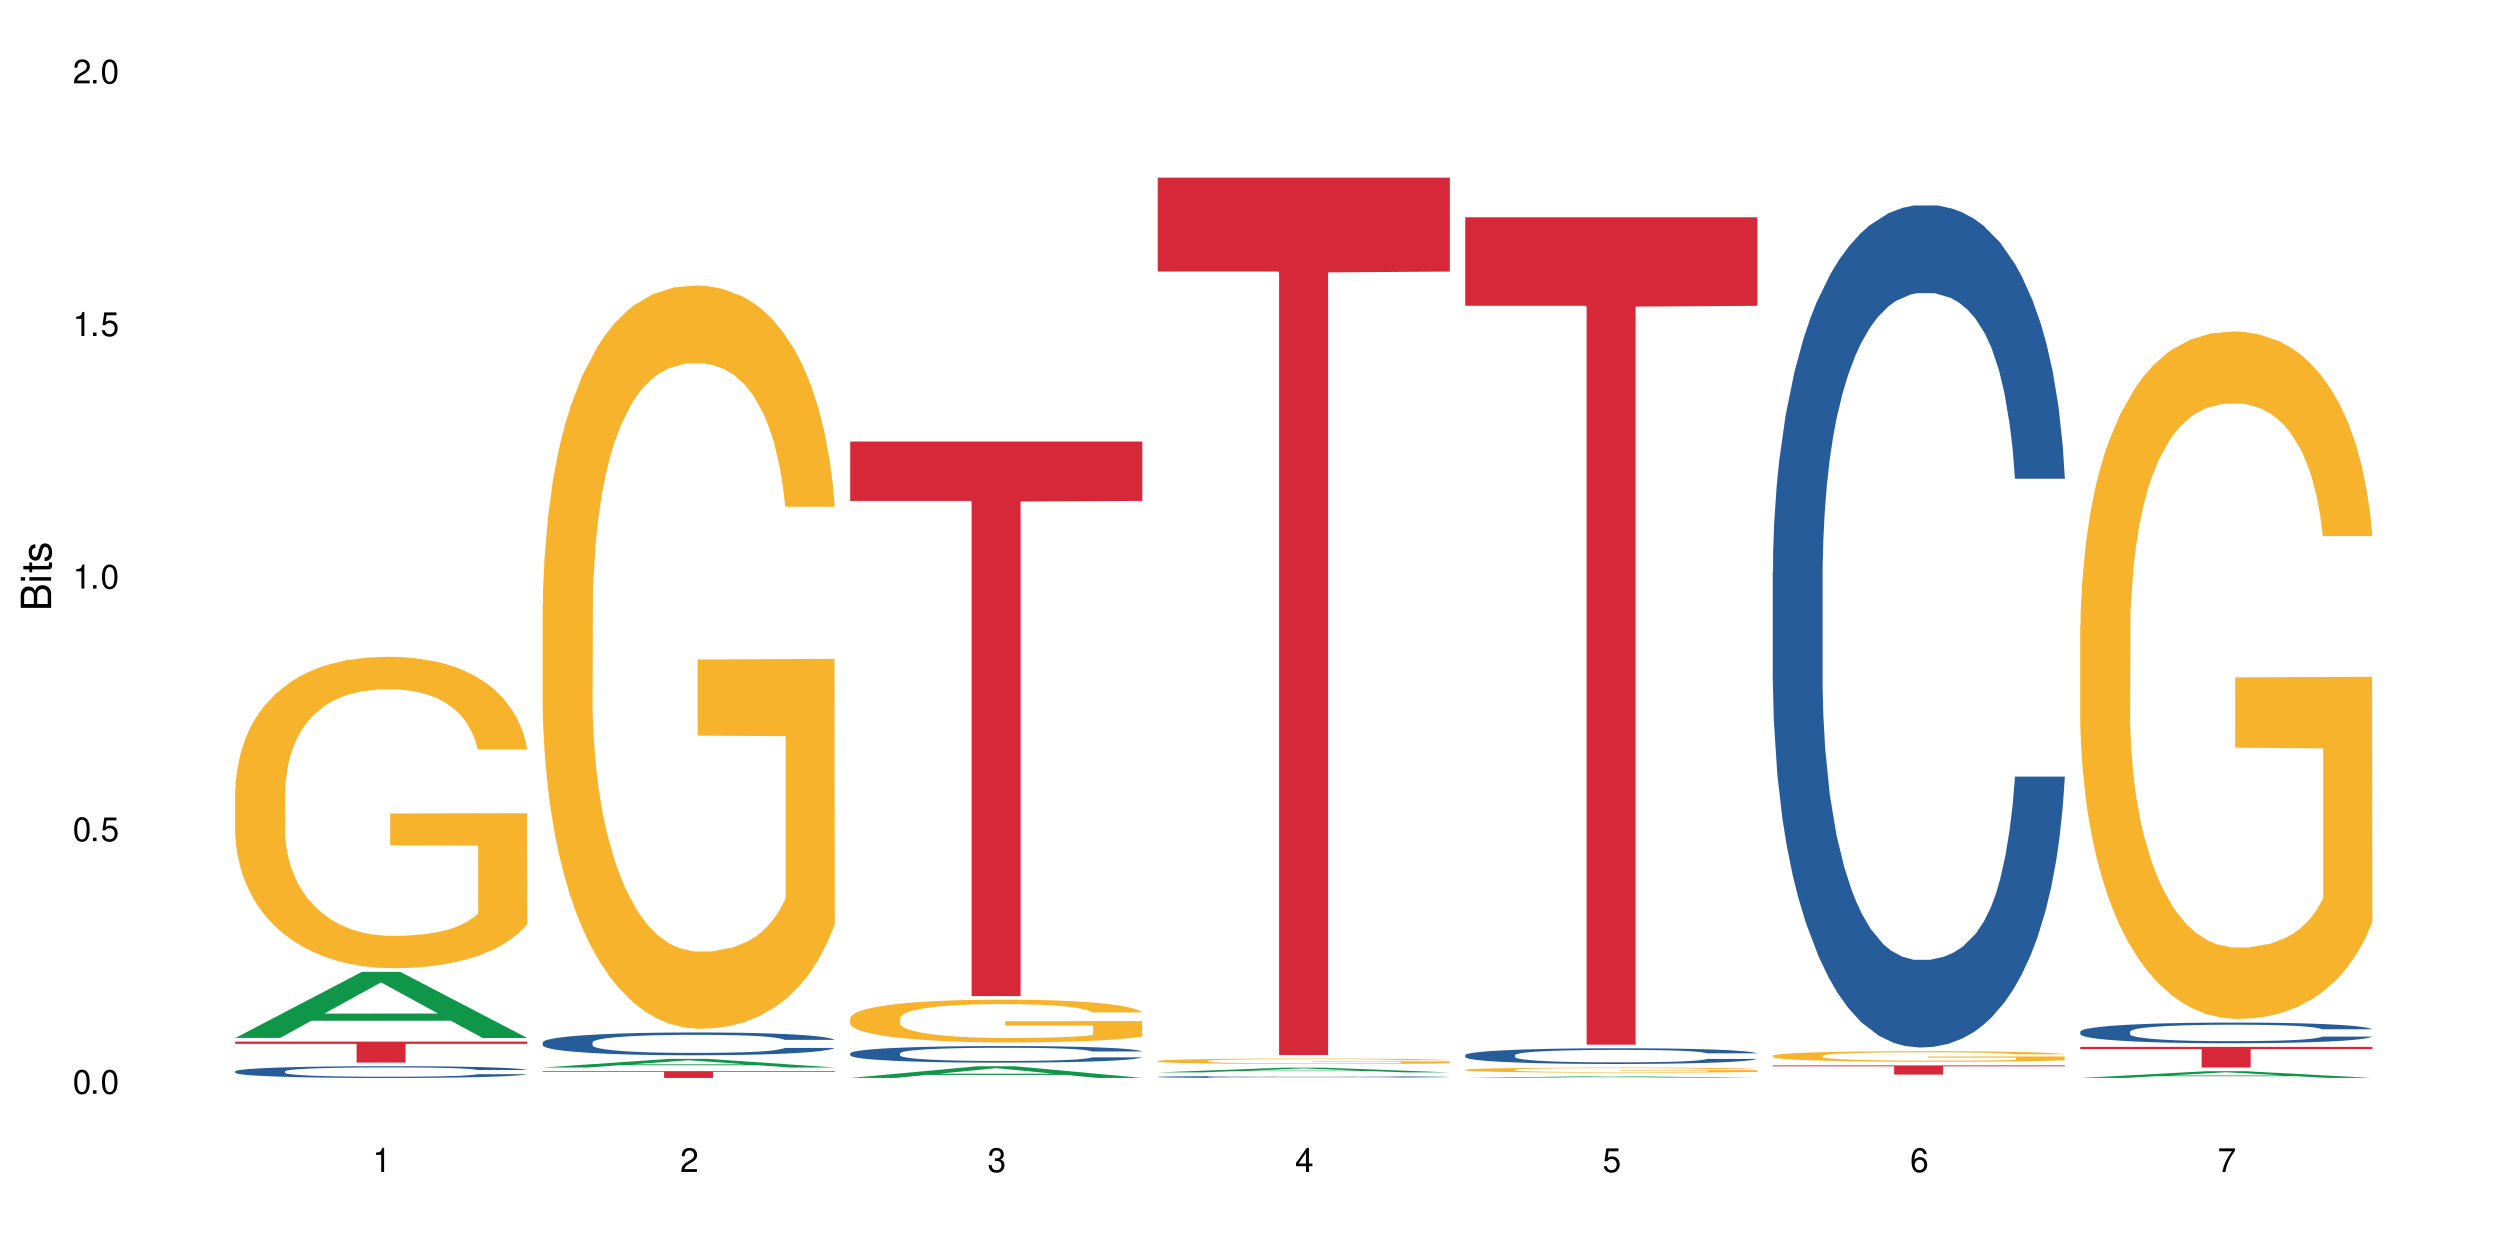 <?xml version="1.0" encoding="UTF-8"?>
<svg xmlns="http://www.w3.org/2000/svg" xmlns:xlink="http://www.w3.org/1999/xlink" width="720" height="360" viewBox="0 0 720 360">
<defs>
<g>
<g id="glyph-0-0">
</g>
<g id="glyph-0-1">
<path d="M 2.641 -6.938 C 2 -6.938 1.422 -6.656 1.078 -6.172 C 0.641 -5.562 0.406 -4.641 0.406 -3.359 C 0.406 -1.016 1.188 0.219 2.641 0.219 C 4.078 0.219 4.859 -1.016 4.859 -3.297 C 4.859 -4.641 4.656 -5.547 4.203 -6.172 C 3.844 -6.656 3.281 -6.938 2.641 -6.938 Z M 2.641 -6.188 C 3.547 -6.188 4 -5.25 4 -3.375 C 4 -1.406 3.562 -0.484 2.625 -0.484 C 1.734 -0.484 1.281 -1.438 1.281 -3.344 C 1.281 -5.25 1.734 -6.188 2.641 -6.188 Z M 2.641 -6.188 "/>
</g>
<g id="glyph-0-2">
<path d="M 1.828 -1 L 0.828 -1 L 0.828 0 L 1.828 0 Z M 1.828 -1 "/>
</g>
<g id="glyph-0-3">
<path d="M 4.562 -6.797 L 1.062 -6.797 L 0.547 -3.094 L 1.328 -3.094 C 1.719 -3.562 2.047 -3.734 2.578 -3.734 C 3.484 -3.734 4.062 -3.109 4.062 -2.094 C 4.062 -1.125 3.484 -0.531 2.578 -0.531 C 1.828 -0.531 1.375 -0.906 1.188 -1.672 L 0.328 -1.672 C 0.453 -1.109 0.547 -0.844 0.75 -0.594 C 1.125 -0.078 1.828 0.219 2.594 0.219 C 3.969 0.219 4.922 -0.781 4.922 -2.219 C 4.922 -3.562 4.031 -4.484 2.719 -4.484 C 2.25 -4.484 1.859 -4.359 1.469 -4.062 L 1.734 -5.969 L 4.562 -5.969 Z M 4.562 -6.797 "/>
</g>
<g id="glyph-0-4">
<path d="M 2.484 -4.938 L 2.484 0 L 3.328 0 L 3.328 -6.938 L 2.766 -6.938 C 2.469 -5.875 2.281 -5.734 0.984 -5.562 L 0.984 -4.938 Z M 2.484 -4.938 "/>
</g>
<g id="glyph-0-5">
<path d="M 4.859 -0.828 L 1.281 -0.828 C 1.359 -1.406 1.672 -1.781 2.5 -2.281 L 3.469 -2.828 C 4.406 -3.344 4.906 -4.062 4.906 -4.906 C 4.906 -5.484 4.672 -6.031 4.266 -6.406 C 3.859 -6.766 3.375 -6.938 2.719 -6.938 C 1.859 -6.938 1.219 -6.625 0.844 -6.031 C 0.609 -5.672 0.5 -5.234 0.484 -4.531 L 1.328 -4.531 C 1.359 -5.016 1.406 -5.281 1.531 -5.516 C 1.75 -5.938 2.188 -6.203 2.703 -6.203 C 3.469 -6.203 4.031 -5.641 4.031 -4.891 C 4.031 -4.344 3.719 -3.859 3.125 -3.516 L 2.234 -3 C 0.812 -2.172 0.406 -1.531 0.328 -0.016 L 4.859 -0.016 Z M 4.859 -0.828 "/>
</g>
<g id="glyph-0-6">
<path d="M 2.125 -3.188 L 2.578 -3.188 C 3.5 -3.188 3.984 -2.766 3.984 -1.922 C 3.984 -1.062 3.469 -0.531 2.594 -0.531 C 1.656 -0.531 1.203 -1 1.156 -2.016 L 0.312 -2.016 C 0.344 -1.453 0.438 -1.094 0.609 -0.781 C 0.953 -0.109 1.625 0.219 2.547 0.219 C 3.953 0.219 4.859 -0.625 4.859 -1.938 C 4.859 -2.828 4.516 -3.297 3.703 -3.594 C 4.344 -3.844 4.656 -4.328 4.656 -5.031 C 4.656 -6.219 3.875 -6.938 2.578 -6.938 C 1.203 -6.938 0.484 -6.172 0.453 -4.703 L 1.297 -4.703 C 1.312 -5.125 1.344 -5.359 1.453 -5.578 C 1.641 -5.969 2.062 -6.203 2.594 -6.203 C 3.344 -6.203 3.797 -5.75 3.797 -5 C 3.797 -4.516 3.609 -4.219 3.25 -4.047 C 3.016 -3.953 2.703 -3.922 2.125 -3.906 Z M 2.125 -3.188 "/>
</g>
<g id="glyph-0-7">
<path d="M 3.141 -1.672 L 3.141 0 L 3.984 0 L 3.984 -1.672 L 4.984 -1.672 L 4.984 -2.438 L 3.984 -2.438 L 3.984 -6.938 L 3.359 -6.938 L 0.266 -2.578 L 0.266 -1.672 Z M 3.141 -2.438 L 1 -2.438 L 3.141 -5.5 Z M 3.141 -2.438 "/>
</g>
<g id="glyph-0-8">
<path d="M 4.781 -5.125 C 4.609 -6.266 3.891 -6.938 2.844 -6.938 C 2.094 -6.938 1.422 -6.578 1.031 -5.953 C 0.594 -5.266 0.406 -4.422 0.406 -3.172 C 0.406 -2 0.578 -1.25 0.984 -0.641 C 1.359 -0.078 1.953 0.219 2.703 0.219 C 3.984 0.219 4.922 -0.75 4.922 -2.094 C 4.922 -3.375 4.062 -4.281 2.844 -4.281 C 2.172 -4.281 1.641 -4.031 1.281 -3.516 C 1.281 -5.234 1.828 -6.188 2.797 -6.188 C 3.391 -6.188 3.797 -5.797 3.938 -5.125 Z M 2.734 -3.531 C 3.547 -3.531 4.062 -2.953 4.062 -2.031 C 4.062 -1.156 3.484 -0.531 2.703 -0.531 C 1.922 -0.531 1.328 -1.188 1.328 -2.078 C 1.328 -2.938 1.906 -3.531 2.734 -3.531 Z M 2.734 -3.531 "/>
</g>
<g id="glyph-0-9">
<path d="M 4.984 -6.797 L 0.438 -6.797 L 0.438 -5.969 L 4.109 -5.969 C 2.5 -3.656 1.828 -2.234 1.328 0 L 2.219 0 C 2.594 -2.172 3.453 -4.047 4.984 -6.094 Z M 4.984 -6.797 "/>
</g>
<g id="glyph-1-0">
</g>
<g id="glyph-1-1">
<path d="M 0 -0.953 L 0 -4.891 C 0 -5.719 -0.234 -6.344 -0.734 -6.797 C -1.188 -7.234 -1.812 -7.469 -2.5 -7.469 C -3.547 -7.469 -4.188 -7 -4.625 -5.875 C -4.984 -6.688 -5.625 -7.094 -6.531 -7.094 C -7.172 -7.094 -7.734 -6.859 -8.141 -6.391 C -8.562 -5.922 -8.75 -5.344 -8.75 -4.5 L -8.75 -0.953 Z M -4.984 -2.062 L -7.766 -2.062 L -7.766 -4.219 C -7.766 -4.844 -7.688 -5.203 -7.453 -5.5 C -7.219 -5.812 -6.859 -5.969 -6.375 -5.969 C -5.891 -5.969 -5.531 -5.812 -5.297 -5.5 C -5.062 -5.203 -4.984 -4.844 -4.984 -4.219 Z M -0.984 -2.062 L -4 -2.062 L -4 -4.781 C -4 -5.766 -3.438 -6.359 -2.484 -6.359 C -1.547 -6.359 -0.984 -5.766 -0.984 -4.781 Z M -0.984 -2.062 "/>
</g>
<g id="glyph-1-2">
<path d="M -6.281 -1.797 L -6.281 -0.797 L 0 -0.797 L 0 -1.797 Z M -8.75 -1.797 L -8.75 -0.797 L -7.484 -0.797 L -7.484 -1.797 Z M -8.75 -1.797 "/>
</g>
<g id="glyph-1-3">
<path d="M -6.281 -3.047 L -6.281 -2.016 L -8.016 -2.016 L -8.016 -1.016 L -6.281 -1.016 L -6.281 -0.172 L -5.469 -0.172 L -5.469 -1.016 L -0.719 -1.016 C -0.078 -1.016 0.281 -1.453 0.281 -2.234 C 0.281 -2.5 0.25 -2.719 0.188 -3.047 L -0.641 -3.047 C -0.609 -2.906 -0.594 -2.766 -0.594 -2.562 C -0.594 -2.141 -0.719 -2.016 -1.156 -2.016 L -5.469 -2.016 L -5.469 -3.047 Z M -6.281 -3.047 "/>
</g>
<g id="glyph-1-4">
<path d="M -4.531 -5.25 C -5.766 -5.25 -6.469 -4.422 -6.469 -2.969 C -6.469 -1.516 -5.719 -0.562 -4.547 -0.562 C -3.562 -0.562 -3.094 -1.062 -2.734 -2.562 L -2.516 -3.484 C -2.344 -4.188 -2.094 -4.469 -1.641 -4.469 C -1.047 -4.469 -0.641 -3.875 -0.641 -3 C -0.641 -2.453 -0.797 -2 -1.062 -1.75 C -1.25 -1.594 -1.422 -1.531 -1.875 -1.469 L -1.875 -0.406 C -0.422 -0.453 0.281 -1.266 0.281 -2.922 C 0.281 -4.5 -0.5 -5.516 -1.719 -5.516 C -2.656 -5.516 -3.172 -4.984 -3.469 -3.734 L -3.703 -2.766 C -3.891 -1.953 -4.156 -1.609 -4.594 -1.609 C -5.188 -1.609 -5.547 -2.125 -5.547 -2.938 C -5.547 -3.75 -5.203 -4.172 -4.531 -4.203 Z M -4.531 -5.25 "/>
</g>
</g>
</defs>
<rect x="-72" y="-36" width="864" height="432" fill="rgb(100%, 100%, 100%)" fill-opacity="1"/>
<path fill-rule="nonzero" fill="rgb(6.275%, 58.824%, 28.235%)" fill-opacity="1" d="M 67.73 298.93 L 67.82 298.91 L 104.227 279.895 L 115.281 279.895 L 151.867 298.945 L 139.012 298.945 L 129.844 293.973 L 89.664 293.973 L 80.676 298.93 L 67.73 298.93 L 93.527 291.914 L 126.156 291.898 L 109.887 283.008 L 109.707 282.988 L 109.527 283.043 L 93.438 291.898 L 93.527 291.914 Z M 67.73 298.93 "/>
<path fill-rule="nonzero" fill="rgb(14.51%, 36.078%, 60%)" fill-opacity="1" d="M 67.73 308.539 L 67.832 308.535 L 67.832 308.461 L 68.141 308.344 L 68.859 308.195 L 69.578 308.094 L 71.426 307.91 L 73.988 307.73 L 76.656 307.598 L 78.605 307.516 L 80.352 307.453 L 84.352 307.34 L 86.918 307.281 L 89.688 307.227 L 93.074 307.176 L 95.535 307.145 L 101.078 307.094 L 105.18 307.07 L 108.363 307.062 L 115.238 307.062 L 119.34 307.074 L 122.316 307.09 L 125.598 307.113 L 128.371 307.145 L 133.191 307.211 L 137.5 307.297 L 139.449 307.348 L 142.527 307.445 L 144.891 307.535 L 146.531 307.617 L 148.379 307.73 L 150.02 307.871 L 151.25 308.031 L 151.867 308.164 L 137.5 308.164 L 136.785 308.039 L 135.961 307.941 L 134.422 307.816 L 132.883 307.727 L 130.73 307.637 L 128.781 307.578 L 126.113 307.52 L 123.754 307.48 L 121.289 307.453 L 118.93 307.434 L 114.414 307.414 L 109.184 307.414 L 107.234 307.422 L 103.23 307.445 L 101.078 307.469 L 98 307.512 L 95.844 307.551 L 93.281 307.613 L 91.535 307.668 L 89.379 307.746 L 87.84 307.82 L 86.098 307.922 L 85.07 308 L 84.148 308.086 L 83.328 308.188 L 82.711 308.297 L 82.301 308.41 L 82.094 308.523 L 82.094 309.004 L 82.301 309.117 L 82.812 309.246 L 84.148 309.434 L 86.098 309.598 L 88.355 309.73 L 90.508 309.824 L 91.742 309.867 L 93.383 309.914 L 95.945 309.977 L 99.641 310.039 L 101.797 310.062 L 105.078 310.09 L 108.465 310.102 L 112.98 310.102 L 116.98 310.09 L 119.648 310.074 L 122.418 310.047 L 126.215 309.996 L 128.574 309.945 L 130.629 309.887 L 132.168 309.828 L 133.191 309.777 L 134.73 309.684 L 135.961 309.578 L 136.887 309.469 L 137.5 309.363 L 151.867 309.363 L 151.25 309.488 L 150.328 309.609 L 149.402 309.699 L 147.969 309.809 L 146.324 309.902 L 143.965 310.012 L 142.016 310.082 L 139.449 310.16 L 137.09 310.219 L 134.527 310.273 L 130.73 310.336 L 128.266 310.363 L 125.598 310.395 L 122.418 310.418 L 118.418 310.441 L 114.109 310.453 L 110.105 310.453 L 105.797 310.449 L 102.617 310.438 L 98.41 310.41 L 93.176 310.352 L 89.379 310.293 L 86.406 310.234 L 83.84 310.172 L 80.969 310.09 L 77.273 309.953 L 75.016 309.848 L 73.477 309.762 L 71.734 309.641 L 70.5 309.531 L 69.066 309.355 L 68.039 309.137 L 67.73 308.965 Z M 67.73 308.539 "/>
<path fill-rule="nonzero" fill="rgb(96.863%, 70.196%, 16.863%)" fill-opacity="1" d="M 67.73 227.562 L 67.832 227.48 L 67.832 225.844 L 68.242 222.156 L 69.27 217.078 L 70.605 212.898 L 72.039 209.621 L 72.965 207.902 L 74.504 205.445 L 75.836 203.641 L 79.223 199.953 L 83.531 196.512 L 85.891 195.039 L 88.559 193.645 L 92.355 192.09 L 94.102 191.516 L 99.438 190.203 L 105.488 189.387 L 112.16 189.141 L 115.238 189.223 L 119.441 189.551 L 125.188 190.449 L 128.473 191.27 L 131.039 192.09 L 133.707 193.152 L 136.988 194.793 L 140.066 196.758 L 142.527 198.727 L 144.992 201.184 L 147.043 203.805 L 148.789 206.672 L 150.328 210.113 L 151.25 212.98 L 151.867 215.848 L 137.605 215.848 L 136.785 212.98 L 135.859 210.77 L 134.32 208.066 L 132.781 206.098 L 131.242 204.543 L 128.371 202.414 L 125.906 201.102 L 122.828 199.953 L 119.855 199.219 L 116.469 198.727 L 114.414 198.562 L 108.977 198.562 L 104.055 199.137 L 101.18 199.789 L 99.129 200.445 L 96.254 201.676 L 94.512 202.656 L 93.484 203.312 L 90.406 205.852 L 88.355 208.148 L 87.227 209.703 L 85.789 212.16 L 84.762 214.375 L 83.633 217.652 L 83.02 220.109 L 82.199 225.68 L 82.094 240.426 L 82.402 243.539 L 83.02 246.898 L 83.84 249.848 L 85.07 252.961 L 86.301 255.34 L 88.457 258.535 L 90.305 260.664 L 91.742 262.055 L 94.512 264.27 L 95.641 265.004 L 98.309 266.48 L 101.078 267.629 L 104.465 268.609 L 107.027 269.102 L 111.133 269.512 L 116.363 269.512 L 122.52 269.02 L 126.422 268.363 L 129.09 267.711 L 130.832 267.137 L 132.988 266.234 L 134.527 265.414 L 135.961 264.516 L 137.707 263.121 L 137.707 243.539 L 112.363 243.457 L 112.363 234.281 L 151.762 234.199 L 151.867 266.234 L 149.711 268.445 L 147.043 270.578 L 144.48 272.215 L 141.812 273.609 L 138.016 275.164 L 134.938 276.148 L 130.215 277.297 L 125.906 278.031 L 121.395 278.523 L 117.391 278.77 L 112.672 278.852 L 108.465 278.688 L 103.949 278.195 L 100.359 277.539 L 97.074 276.723 L 93.793 275.656 L 89.688 273.938 L 87.02 272.543 L 84.25 270.824 L 81.48 268.773 L 79.016 266.562 L 77.375 264.844 L 75.734 262.875 L 73.988 260.418 L 72.348 257.633 L 71.117 255.094 L 69.988 252.227 L 69.168 249.52 L 68.348 245.836 L 67.938 242.887 L 67.73 240.344 Z M 67.73 227.562 "/>
<path fill-rule="nonzero" fill="rgb(83.922%, 15.686%, 22.353%)" fill-opacity="1" d="M 67.73 299.988 L 151.867 299.988 L 151.867 300.633 L 116.801 300.637 L 116.801 306.02 L 102.695 306.02 L 102.695 300.645 L 102.488 300.633 L 67.73 300.633 Z M 67.73 299.988 "/>
<path fill-rule="nonzero" fill="rgb(6.275%, 58.824%, 28.235%)" fill-opacity="1" d="M 156.293 307.445 L 156.383 307.445 L 192.789 304.953 L 203.844 304.953 L 240.43 307.449 L 227.574 307.449 L 218.406 306.797 L 178.227 306.797 L 169.238 307.445 L 156.293 307.445 L 182.094 306.527 L 214.723 306.527 L 198.453 305.363 L 198.273 305.359 L 198.094 305.367 L 182.004 306.527 L 182.094 306.527 Z M 156.293 307.445 "/>
<path fill-rule="nonzero" fill="rgb(14.51%, 36.078%, 60%)" fill-opacity="1" d="M 156.293 300.207 L 156.398 300.203 L 156.398 300.059 L 156.703 299.828 L 157.422 299.543 L 158.141 299.344 L 159.988 298.988 L 162.555 298.648 L 165.223 298.383 L 167.172 298.23 L 168.914 298.109 L 172.918 297.887 L 175.48 297.773 L 178.25 297.672 L 181.637 297.57 L 184.102 297.508 L 189.641 297.414 L 193.746 297.371 L 196.926 297.352 L 203.801 297.352 L 207.902 297.379 L 210.879 297.406 L 214.164 297.453 L 216.934 297.508 L 221.754 297.641 L 226.066 297.809 L 228.016 297.906 L 231.094 298.09 L 233.453 298.27 L 235.094 298.426 L 236.941 298.648 L 238.582 298.918 L 239.812 299.223 L 240.43 299.48 L 226.066 299.48 L 225.348 299.242 L 224.527 299.055 L 222.988 298.809 L 221.449 298.637 L 219.293 298.461 L 217.344 298.348 L 214.676 298.234 L 212.316 298.164 L 209.855 298.109 L 207.492 298.074 L 202.98 298.035 L 197.746 298.035 L 195.797 298.047 L 191.797 298.098 L 189.641 298.137 L 186.562 298.223 L 184.406 298.301 L 181.844 298.422 L 180.098 298.523 L 177.945 298.68 L 176.406 298.816 L 174.66 299.016 L 173.633 299.164 L 172.711 299.332 L 171.891 299.531 L 171.273 299.738 L 170.863 299.961 L 170.66 300.176 L 170.66 301.105 L 170.863 301.324 L 171.379 301.574 L 172.711 301.941 L 174.66 302.258 L 176.918 302.512 L 179.074 302.691 L 180.305 302.773 L 181.945 302.871 L 184.512 302.988 L 188.203 303.109 L 190.359 303.156 L 193.641 303.207 L 197.027 303.23 L 201.543 303.23 L 205.543 303.207 L 208.211 303.176 L 210.98 303.129 L 214.777 303.027 L 217.137 302.93 L 219.191 302.816 L 220.73 302.703 L 221.754 302.605 L 223.293 302.422 L 224.527 302.215 L 225.449 302.008 L 226.066 301.805 L 240.43 301.805 L 239.812 302.043 L 238.891 302.277 L 237.969 302.449 L 236.531 302.66 L 234.891 302.848 L 232.527 303.055 L 230.578 303.195 L 228.016 303.344 L 225.656 303.457 L 223.09 303.559 L 219.293 303.68 L 216.832 303.738 L 214.164 303.793 L 210.98 303.84 L 206.98 303.883 L 202.672 303.906 L 198.668 303.914 L 194.359 303.902 L 191.18 303.879 L 186.973 303.824 L 181.738 303.715 L 177.945 303.602 L 174.969 303.488 L 172.402 303.367 L 169.531 303.207 L 165.836 302.941 L 163.578 302.738 L 162.039 302.57 L 160.297 302.336 L 159.066 302.125 L 157.629 301.789 L 156.602 301.363 L 156.293 301.035 Z M 156.293 300.207 "/>
<path fill-rule="nonzero" fill="rgb(96.863%, 70.196%, 16.863%)" fill-opacity="1" d="M 156.293 173.906 L 156.398 173.711 L 156.398 169.797 L 156.809 161 L 157.832 148.875 L 159.168 138.902 L 160.605 131.082 L 161.527 126.977 L 163.066 121.109 L 164.398 116.809 L 167.785 108.008 L 172.094 99.797 L 174.457 96.277 L 177.121 92.953 L 180.918 89.238 L 182.664 87.867 L 188 84.738 L 194.051 82.785 L 200.723 82.199 L 203.801 82.395 L 208.008 83.176 L 213.754 85.328 L 217.035 87.281 L 219.602 89.238 L 222.27 91.777 L 225.551 95.691 L 228.629 100.383 L 231.094 105.074 L 233.555 110.941 L 235.605 117.199 L 237.352 124.043 L 238.891 132.254 L 239.812 139.098 L 240.43 145.941 L 226.168 145.941 L 225.348 139.098 L 224.422 133.82 L 222.883 127.367 L 221.344 122.676 L 219.805 118.957 L 216.934 113.875 L 214.473 110.746 L 211.395 108.008 L 208.418 106.25 L 205.031 105.074 L 202.98 104.684 L 197.543 104.684 L 192.617 106.055 L 189.742 107.617 L 187.691 109.184 L 184.816 112.113 L 183.074 114.461 L 182.047 116.027 L 178.969 122.086 L 176.918 127.562 L 175.789 131.277 L 174.352 137.145 L 173.328 142.422 L 172.199 150.246 L 171.582 156.109 L 170.762 169.406 L 170.66 204.605 L 170.965 212.035 L 171.582 220.051 L 172.402 227.09 L 173.633 234.523 L 174.867 240.191 L 177.02 247.816 L 178.867 252.902 L 180.305 256.227 L 183.074 261.508 L 184.203 263.266 L 186.871 266.785 L 189.641 269.523 L 193.027 271.871 L 195.59 273.043 L 199.695 274.02 L 204.93 274.02 L 211.086 272.848 L 214.984 271.281 L 217.652 269.719 L 219.395 268.352 L 221.551 266.199 L 223.09 264.242 L 224.527 262.094 L 226.27 258.77 L 226.27 212.035 L 200.926 211.84 L 200.926 189.938 L 240.328 189.742 L 240.43 266.199 L 238.273 271.477 L 235.605 276.562 L 233.043 280.473 L 230.375 283.797 L 226.578 287.512 L 223.5 289.859 L 218.781 292.598 L 214.473 294.355 L 209.957 295.531 L 205.953 296.117 L 201.234 296.312 L 197.027 295.922 L 192.512 294.746 L 188.922 293.184 L 185.641 291.227 L 182.355 288.688 L 178.25 284.578 L 175.582 281.254 L 172.812 277.148 L 170.043 272.262 L 167.582 266.98 L 165.938 262.875 L 164.297 258.184 L 162.555 252.316 L 160.91 245.668 L 159.68 239.605 L 158.551 232.762 L 157.73 226.309 L 156.91 217.512 L 156.5 210.469 L 156.293 204.41 Z M 156.293 173.906 "/>
<path fill-rule="nonzero" fill="rgb(83.922%, 15.686%, 22.353%)" fill-opacity="1" d="M 156.293 308.492 L 240.43 308.492 L 240.43 308.699 L 205.363 308.703 L 205.363 310.453 L 191.258 310.453 L 191.258 308.703 L 191.051 308.699 L 156.293 308.699 Z M 156.293 308.492 "/>
<path fill-rule="nonzero" fill="rgb(6.275%, 58.824%, 28.235%)" fill-opacity="1" d="M 244.859 310.453 L 244.949 310.449 L 281.352 307.09 L 292.41 307.09 L 328.992 310.453 L 316.141 310.453 L 306.969 309.578 L 266.789 309.578 L 257.801 310.453 L 244.859 310.453 L 270.656 309.215 L 303.285 309.211 L 287.016 307.641 L 286.836 307.637 L 286.656 307.648 L 270.566 309.211 L 270.656 309.215 Z M 244.859 310.453 "/>
<path fill-rule="nonzero" fill="rgb(14.51%, 36.078%, 60%)" fill-opacity="1" d="M 244.859 303.348 L 244.961 303.34 L 244.961 303.238 L 245.27 303.07 L 245.988 302.859 L 246.703 302.715 L 248.551 302.457 L 251.117 302.207 L 253.785 302.016 L 255.734 301.902 L 257.477 301.816 L 261.48 301.652 L 264.043 301.57 L 266.816 301.496 L 270.199 301.422 L 272.664 301.379 L 278.203 301.309 L 282.309 301.277 L 285.488 301.262 L 292.363 301.262 L 296.469 301.281 L 299.441 301.305 L 302.727 301.34 L 305.496 301.379 L 310.32 301.473 L 314.629 301.598 L 316.578 301.668 L 319.656 301.801 L 322.016 301.934 L 323.656 302.047 L 325.504 302.207 L 327.145 302.406 L 328.379 302.629 L 328.992 302.816 L 314.629 302.816 L 313.91 302.641 L 313.09 302.508 L 311.551 302.328 L 310.012 302.199 L 307.855 302.074 L 305.906 301.988 L 303.238 301.906 L 300.879 301.855 L 298.418 301.816 L 296.059 301.789 L 291.543 301.762 L 286.309 301.762 L 284.359 301.77 L 280.359 301.805 L 278.203 301.836 L 275.125 301.898 L 272.973 301.953 L 270.406 302.043 L 268.66 302.117 L 266.508 302.23 L 264.969 302.332 L 263.223 302.477 L 262.199 302.586 L 261.273 302.707 L 260.453 302.852 L 259.84 303.004 L 259.426 303.168 L 259.223 303.324 L 259.223 304.004 L 259.426 304.16 L 259.941 304.344 L 261.273 304.609 L 263.223 304.844 L 265.48 305.027 L 267.637 305.156 L 268.867 305.219 L 270.508 305.289 L 273.074 305.375 L 276.77 305.465 L 278.922 305.5 L 282.207 305.531 L 285.59 305.551 L 290.105 305.551 L 294.109 305.531 L 296.773 305.512 L 299.547 305.477 L 303.344 305.402 L 305.703 305.332 L 307.754 305.25 L 309.293 305.164 L 310.32 305.094 L 311.859 304.961 L 313.09 304.812 L 314.012 304.656 L 314.629 304.508 L 328.992 304.508 L 328.379 304.684 L 327.453 304.855 L 326.531 304.98 L 325.094 305.137 L 323.453 305.27 L 321.094 305.422 L 319.145 305.523 L 316.578 305.633 L 314.219 305.715 L 311.652 305.793 L 307.855 305.879 L 305.395 305.922 L 302.727 305.961 L 299.547 305.996 L 295.543 306.027 L 291.234 306.043 L 287.234 306.051 L 282.926 306.039 L 279.742 306.023 L 275.535 305.984 L 270.305 305.906 L 266.508 305.82 L 263.531 305.738 L 260.965 305.652 L 258.094 305.531 L 254.398 305.34 L 252.145 305.191 L 250.605 305.07 L 248.859 304.898 L 247.629 304.746 L 246.191 304.5 L 245.164 304.191 L 244.859 303.949 Z M 244.859 303.348 "/>
<path fill-rule="nonzero" fill="rgb(96.863%, 70.196%, 16.863%)" fill-opacity="1" d="M 244.859 293.18 L 244.961 293.168 L 244.961 292.945 L 245.371 292.438 L 246.398 291.742 L 247.73 291.168 L 249.168 290.715 L 250.09 290.48 L 251.629 290.145 L 252.965 289.895 L 256.348 289.391 L 260.66 288.918 L 263.02 288.715 L 265.688 288.523 L 269.484 288.309 L 271.227 288.23 L 276.562 288.051 L 282.617 287.938 L 289.285 287.902 L 292.363 287.914 L 296.57 287.961 L 302.316 288.086 L 305.598 288.195 L 308.164 288.309 L 310.832 288.457 L 314.117 288.68 L 317.195 288.949 L 319.656 289.219 L 322.117 289.559 L 324.172 289.918 L 325.914 290.312 L 327.453 290.785 L 328.379 291.18 L 328.992 291.57 L 314.73 291.57 L 313.91 291.18 L 312.988 290.875 L 311.449 290.504 L 309.91 290.234 L 308.371 290.02 L 305.496 289.727 L 303.035 289.547 L 299.957 289.391 L 296.98 289.289 L 293.594 289.219 L 291.543 289.199 L 286.105 289.199 L 281.18 289.277 L 278.309 289.367 L 276.254 289.457 L 273.383 289.625 L 271.637 289.762 L 270.613 289.852 L 267.535 290.199 L 265.48 290.516 L 264.352 290.727 L 262.918 291.066 L 261.891 291.367 L 260.762 291.82 L 260.145 292.156 L 259.324 292.922 L 259.223 294.945 L 259.531 295.375 L 260.145 295.836 L 260.965 296.238 L 262.199 296.668 L 263.43 296.992 L 265.582 297.434 L 267.43 297.727 L 268.867 297.918 L 271.637 298.219 L 272.766 298.32 L 275.434 298.523 L 278.203 298.68 L 281.59 298.816 L 284.156 298.883 L 288.258 298.941 L 293.492 298.941 L 299.648 298.871 L 303.547 298.781 L 306.215 298.691 L 307.961 298.613 L 310.113 298.488 L 311.652 298.379 L 313.09 298.254 L 314.832 298.062 L 314.832 295.375 L 289.492 295.363 L 289.492 294.102 L 328.891 294.09 L 328.992 298.488 L 326.84 298.793 L 324.172 299.086 L 321.605 299.312 L 318.938 299.504 L 315.141 299.715 L 312.062 299.852 L 307.344 300.008 L 303.035 300.109 L 298.52 300.176 L 294.52 300.211 L 289.797 300.223 L 285.59 300.199 L 281.078 300.133 L 277.484 300.043 L 274.203 299.93 L 270.918 299.785 L 266.816 299.547 L 264.148 299.355 L 261.379 299.121 L 258.605 298.84 L 256.145 298.535 L 254.504 298.297 L 252.859 298.027 L 251.117 297.691 L 249.477 297.309 L 248.242 296.961 L 247.113 296.566 L 246.293 296.195 L 245.473 295.688 L 245.062 295.285 L 244.859 294.934 Z M 244.859 293.18 "/>
<path fill-rule="nonzero" fill="rgb(83.922%, 15.686%, 22.353%)" fill-opacity="1" d="M 244.859 127.164 L 328.992 127.164 L 328.992 144.262 L 293.93 144.41 L 293.93 286.863 L 279.82 286.863 L 279.82 144.559 L 279.617 144.262 L 244.859 144.262 Z M 244.859 127.164 "/>
<path fill-rule="nonzero" fill="rgb(6.275%, 58.824%, 28.235%)" fill-opacity="1" d="M 333.422 308.848 L 333.512 308.848 L 369.914 307.48 L 380.973 307.48 L 417.555 308.848 L 404.703 308.848 L 395.535 308.492 L 355.355 308.492 L 346.363 308.848 L 333.422 308.848 L 359.219 308.344 L 391.848 308.344 L 375.578 307.707 L 375.398 307.703 L 375.219 307.707 L 359.129 308.344 L 359.219 308.344 Z M 333.422 308.848 "/>
<path fill-rule="nonzero" fill="rgb(14.51%, 36.078%, 60%)" fill-opacity="1" d="M 333.422 310.137 L 333.523 310.137 L 333.523 310.125 L 333.832 310.105 L 334.551 310.078 L 335.27 310.062 L 337.113 310.031 L 339.68 310.004 L 342.348 309.98 L 344.297 309.965 L 346.043 309.957 L 350.043 309.938 L 352.609 309.926 L 355.379 309.918 L 358.766 309.91 L 361.227 309.902 L 366.766 309.895 L 370.871 309.891 L 380.926 309.891 L 385.031 309.895 L 388.008 309.895 L 391.289 309.898 L 394.059 309.902 L 398.883 309.914 L 403.191 309.93 L 405.141 309.938 L 408.219 309.953 L 410.578 309.969 L 412.223 309.984 L 414.066 310.004 L 415.711 310.023 L 416.941 310.051 L 417.555 310.074 L 403.191 310.074 L 402.473 310.055 L 401.652 310.035 L 400.113 310.016 L 398.574 310 L 396.422 309.984 L 394.469 309.977 L 391.805 309.965 L 389.441 309.961 L 386.98 309.957 L 384.621 309.953 L 380.105 309.949 L 372.922 309.949 L 368.922 309.953 L 366.766 309.957 L 363.688 309.965 L 361.535 309.973 L 358.969 309.98 L 357.227 309.992 L 355.07 310.004 L 353.531 310.016 L 351.789 310.035 L 350.762 310.047 L 349.836 310.062 L 349.016 310.078 L 348.402 310.098 L 347.992 310.113 L 347.785 310.133 L 347.785 310.215 L 347.992 310.23 L 348.504 310.254 L 349.836 310.285 L 351.789 310.312 L 354.043 310.336 L 356.199 310.352 L 357.43 310.355 L 359.07 310.363 L 361.637 310.375 L 365.332 310.387 L 367.484 310.391 L 370.77 310.395 L 382.672 310.395 L 385.34 310.391 L 388.109 310.387 L 391.906 310.379 L 394.266 310.371 L 396.316 310.359 L 397.855 310.352 L 398.883 310.344 L 400.422 310.328 L 401.652 310.309 L 402.578 310.289 L 403.191 310.273 L 417.555 310.273 L 416.941 310.293 L 416.016 310.312 L 415.094 310.328 L 413.656 310.348 L 412.016 310.363 L 409.656 310.383 L 407.707 310.395 L 405.141 310.406 L 402.781 310.414 L 400.215 310.426 L 396.422 310.434 L 393.957 310.441 L 391.289 310.445 L 388.109 310.449 L 384.109 310.453 L 368.305 310.453 L 364.102 310.445 L 358.867 310.438 L 355.07 310.43 L 352.094 310.418 L 349.531 310.406 L 346.656 310.395 L 342.965 310.371 L 340.707 310.355 L 339.168 310.34 L 337.422 310.32 L 336.191 310.301 L 334.754 310.273 L 333.73 310.234 L 333.422 310.207 Z M 333.422 310.137 "/>
<path fill-rule="nonzero" fill="rgb(96.863%, 70.196%, 16.863%)" fill-opacity="1" d="M 333.422 305.543 L 333.523 305.543 L 333.523 305.516 L 333.934 305.449 L 334.961 305.359 L 336.293 305.289 L 337.73 305.23 L 338.652 305.199 L 340.191 305.156 L 341.527 305.125 L 344.914 305.062 L 349.223 305 L 351.582 304.977 L 354.25 304.953 L 358.047 304.926 L 359.789 304.914 L 365.125 304.891 L 371.18 304.875 L 377.848 304.871 L 380.926 304.875 L 385.133 304.879 L 390.879 304.895 L 394.164 304.91 L 396.727 304.926 L 399.395 304.941 L 402.68 304.973 L 405.758 305.004 L 408.219 305.039 L 410.684 305.082 L 412.734 305.129 L 414.477 305.18 L 416.016 305.238 L 416.941 305.289 L 417.555 305.34 L 403.293 305.34 L 402.473 305.289 L 401.551 305.25 L 400.012 305.203 L 398.473 305.168 L 396.934 305.141 L 394.059 305.105 L 391.598 305.082 L 388.52 305.062 L 385.543 305.047 L 382.156 305.039 L 374.668 305.039 L 369.742 305.047 L 366.871 305.059 L 364.816 305.07 L 361.945 305.09 L 360.199 305.109 L 359.176 305.121 L 356.098 305.164 L 354.043 305.203 L 352.914 305.23 L 351.48 305.273 L 350.453 305.312 L 349.324 305.371 L 348.711 305.414 L 347.887 305.512 L 347.785 305.77 L 348.094 305.824 L 348.711 305.883 L 349.531 305.934 L 350.762 305.988 L 351.992 306.031 L 354.148 306.086 L 355.992 306.121 L 357.43 306.148 L 360.199 306.188 L 361.328 306.199 L 363.996 306.223 L 366.766 306.246 L 370.152 306.262 L 372.719 306.27 L 376.824 306.277 L 382.055 306.277 L 388.211 306.27 L 392.109 306.258 L 394.777 306.246 L 396.523 306.234 L 398.676 306.219 L 400.215 306.207 L 401.652 306.191 L 403.398 306.164 L 403.398 305.824 L 378.055 305.82 L 378.055 305.66 L 417.453 305.66 L 417.555 306.219 L 415.402 306.258 L 412.734 306.297 L 410.168 306.324 L 407.5 306.348 L 403.703 306.375 L 400.625 306.395 L 395.906 306.414 L 391.598 306.426 L 387.082 306.434 L 383.082 306.438 L 378.363 306.441 L 374.156 306.438 L 369.641 306.43 L 366.051 306.418 L 362.766 306.402 L 359.484 306.383 L 355.379 306.355 L 352.711 306.332 L 349.941 306.301 L 347.172 306.266 L 344.707 306.227 L 343.066 306.195 L 341.426 306.16 L 339.68 306.117 L 338.039 306.07 L 336.809 306.023 L 335.68 305.977 L 334.859 305.93 L 334.035 305.863 L 333.625 305.812 L 333.422 305.766 Z M 333.422 305.543 "/>
<path fill-rule="nonzero" fill="rgb(83.922%, 15.686%, 22.353%)" fill-opacity="1" d="M 333.422 51.164 L 417.555 51.164 L 417.555 78.207 L 382.492 78.445 L 382.492 303.832 L 368.383 303.832 L 368.383 78.684 L 368.18 78.207 L 333.422 78.207 Z M 333.422 51.164 "/>
<path fill-rule="nonzero" fill="rgb(6.275%, 58.824%, 28.235%)" fill-opacity="1" d="M 421.984 310.453 L 422.074 310.453 L 458.48 309.961 L 469.535 309.961 L 506.121 310.453 L 493.266 310.453 L 484.098 310.324 L 443.918 310.324 L 434.93 310.453 L 421.984 310.453 L 447.781 310.273 L 480.41 310.273 L 464.141 310.043 L 463.781 310.043 L 447.691 310.273 L 447.781 310.273 Z M 421.984 310.453 "/>
<path fill-rule="nonzero" fill="rgb(14.51%, 36.078%, 60%)" fill-opacity="1" d="M 421.984 303.867 L 422.086 303.863 L 422.086 303.766 L 422.395 303.609 L 423.113 303.41 L 423.832 303.273 L 425.68 303.027 L 428.242 302.793 L 430.91 302.609 L 432.859 302.504 L 434.605 302.422 L 438.605 302.27 L 441.172 302.188 L 443.941 302.117 L 447.328 302.047 L 449.789 302.008 L 455.332 301.941 L 459.434 301.914 L 462.617 301.898 L 469.488 301.898 L 473.594 301.918 L 476.57 301.938 L 479.852 301.969 L 482.625 302.008 L 487.445 302.098 L 491.754 302.215 L 493.703 302.281 L 496.781 302.41 L 499.145 302.531 L 500.785 302.641 L 502.633 302.793 L 504.273 302.98 L 505.504 303.191 L 506.121 303.367 L 491.754 303.367 L 491.035 303.203 L 490.215 303.074 L 488.676 302.906 L 487.137 302.785 L 484.984 302.664 L 483.035 302.586 L 480.367 302.508 L 478.008 302.457 L 475.543 302.422 L 473.184 302.395 L 468.668 302.371 L 463.438 302.371 L 461.488 302.379 L 457.484 302.414 L 455.332 302.441 L 452.254 302.5 L 450.098 302.555 L 447.531 302.637 L 445.789 302.707 L 443.633 302.812 L 442.094 302.91 L 440.352 303.047 L 439.324 303.148 L 438.402 303.266 L 437.582 303.402 L 436.965 303.547 L 436.555 303.699 L 436.348 303.848 L 436.348 304.488 L 436.555 304.637 L 437.066 304.812 L 438.402 305.062 L 440.352 305.281 L 442.609 305.457 L 444.762 305.582 L 445.992 305.641 L 447.637 305.703 L 450.199 305.789 L 453.895 305.871 L 456.051 305.902 L 459.332 305.938 L 462.719 305.953 L 467.234 305.953 L 471.234 305.938 L 473.902 305.914 L 476.672 305.883 L 480.469 305.812 L 482.828 305.746 L 484.879 305.668 L 486.418 305.59 L 487.445 305.523 L 488.984 305.395 L 490.215 305.254 L 491.141 305.109 L 491.754 304.969 L 506.121 304.969 L 505.504 305.133 L 504.582 305.297 L 503.656 305.414 L 502.223 305.559 L 500.578 305.688 L 498.219 305.832 L 496.27 305.93 L 493.703 306.031 L 491.344 306.109 L 488.781 306.18 L 484.984 306.262 L 482.52 306.305 L 479.852 306.34 L 476.672 306.375 L 472.672 306.402 L 468.363 306.422 L 464.359 306.426 L 460.051 306.418 L 456.871 306.398 L 452.664 306.363 L 447.43 306.289 L 443.633 306.211 L 440.66 306.133 L 438.094 306.047 L 435.219 305.938 L 431.527 305.754 L 429.27 305.613 L 427.73 305.5 L 425.984 305.336 L 424.754 305.191 L 423.32 304.961 L 422.293 304.668 L 421.984 304.438 Z M 421.984 303.867 "/>
<path fill-rule="nonzero" fill="rgb(96.863%, 70.196%, 16.863%)" fill-opacity="1" d="M 421.984 308.09 L 422.086 308.086 L 422.086 308.062 L 422.496 308 L 423.523 307.918 L 424.859 307.852 L 426.293 307.797 L 427.219 307.77 L 428.758 307.73 L 430.09 307.699 L 433.477 307.641 L 437.785 307.586 L 440.145 307.562 L 442.812 307.539 L 446.609 307.512 L 448.355 307.504 L 453.688 307.484 L 459.742 307.469 L 466.41 307.465 L 469.488 307.469 L 473.695 307.473 L 479.441 307.488 L 482.727 307.5 L 485.293 307.512 L 487.957 307.531 L 491.242 307.559 L 494.32 307.59 L 496.781 307.621 L 499.246 307.66 L 501.297 307.703 L 503.043 307.75 L 504.582 307.805 L 505.504 307.852 L 506.121 307.898 L 491.859 307.898 L 491.035 307.852 L 490.113 307.816 L 488.574 307.773 L 487.035 307.742 L 485.496 307.715 L 482.625 307.68 L 480.16 307.66 L 477.082 307.641 L 474.105 307.629 L 470.723 307.621 L 468.668 307.617 L 463.23 307.617 L 458.305 307.629 L 455.434 307.637 L 453.383 307.648 L 450.508 307.668 L 448.766 307.684 L 447.738 307.695 L 444.66 307.738 L 442.609 307.773 L 441.48 307.801 L 440.043 307.84 L 439.016 307.875 L 437.887 307.93 L 437.273 307.969 L 436.453 308.059 L 436.348 308.297 L 436.656 308.348 L 437.273 308.402 L 438.094 308.449 L 439.324 308.5 L 440.555 308.539 L 442.711 308.59 L 444.559 308.625 L 445.992 308.648 L 448.766 308.684 L 449.895 308.695 L 452.562 308.719 L 455.332 308.738 L 458.715 308.754 L 461.281 308.762 L 465.387 308.77 L 470.617 308.77 L 476.773 308.762 L 480.676 308.75 L 483.34 308.738 L 485.086 308.73 L 487.242 308.715 L 488.781 308.703 L 490.215 308.688 L 491.961 308.664 L 491.961 308.348 L 466.617 308.348 L 466.617 308.199 L 506.016 308.195 L 506.121 308.715 L 503.965 308.75 L 501.297 308.785 L 498.73 308.812 L 496.066 308.836 L 492.27 308.859 L 489.191 308.875 L 484.469 308.895 L 480.16 308.906 L 475.645 308.914 L 471.645 308.918 L 462.719 308.918 L 458.203 308.91 L 454.613 308.898 L 451.328 308.887 L 448.047 308.867 L 443.941 308.84 L 441.273 308.816 L 438.504 308.789 L 435.734 308.758 L 433.27 308.719 L 431.629 308.691 L 429.988 308.66 L 428.242 308.621 L 426.602 308.574 L 425.371 308.535 L 424.242 308.488 L 423.422 308.445 L 422.602 308.383 L 422.191 308.336 L 421.984 308.297 Z M 421.984 308.09 "/>
<path fill-rule="nonzero" fill="rgb(83.922%, 15.686%, 22.353%)" fill-opacity="1" d="M 421.984 62.566 L 506.121 62.566 L 506.121 88.074 L 471.055 88.297 L 471.055 300.859 L 456.945 300.859 L 456.945 88.52 L 456.742 88.074 L 421.984 88.074 Z M 421.984 62.566 "/>
<path fill-rule="nonzero" fill="rgb(14.51%, 36.078%, 60%)" fill-opacity="1" d="M 510.547 164.699 L 510.652 164.477 L 510.652 159.156 L 510.957 150.734 L 511.676 140.09 L 512.395 132.777 L 514.242 119.695 L 516.809 107.059 L 519.473 97.305 L 521.426 91.543 L 523.168 87.109 L 527.168 78.906 L 529.734 74.695 L 532.504 70.926 L 535.891 67.156 L 538.355 64.941 L 543.895 61.395 L 548 59.84 L 551.18 59.176 L 558.055 59.176 L 562.156 60.062 L 565.133 61.172 L 568.418 62.945 L 571.188 64.941 L 576.008 69.816 L 580.32 76.023 L 582.27 79.57 L 585.348 86.445 L 587.707 93.094 L 589.348 98.859 L 591.195 107.059 L 592.836 117.035 L 594.066 128.344 L 594.684 137.875 L 580.32 137.875 L 579.602 129.008 L 578.781 122.137 L 577.242 113.047 L 575.703 106.617 L 573.547 100.188 L 571.598 95.977 L 568.93 91.766 L 566.57 89.105 L 564.105 87.109 L 561.746 85.777 L 557.234 84.449 L 552 84.449 L 550.051 84.891 L 546.051 86.664 L 543.895 88.219 L 540.816 91.32 L 538.66 94.203 L 536.098 98.637 L 534.352 102.406 L 532.199 108.168 L 530.66 113.27 L 528.914 120.582 L 527.887 126.125 L 526.965 132.332 L 526.145 139.648 L 525.527 147.406 L 525.117 155.609 L 524.914 163.59 L 524.914 197.953 L 525.117 205.934 L 525.629 215.242 L 526.965 228.766 L 528.914 240.516 L 531.172 249.824 L 533.324 256.477 L 534.559 259.582 L 536.199 263.129 L 538.766 267.562 L 542.457 271.996 L 544.613 273.77 L 547.895 275.543 L 551.281 276.43 L 555.797 276.43 L 559.797 275.543 L 562.465 274.434 L 565.234 272.66 L 569.031 268.891 L 571.391 265.344 L 573.445 261.133 L 574.984 256.922 L 576.008 253.375 L 577.547 246.5 L 578.781 238.965 L 579.703 231.203 L 580.32 223.668 L 594.684 223.668 L 594.066 232.535 L 593.145 241.18 L 592.223 247.609 L 590.785 255.367 L 589.145 262.242 L 586.781 270 L 584.832 275.098 L 582.27 280.641 L 579.91 284.852 L 577.344 288.621 L 573.547 293.055 L 571.086 295.273 L 568.418 297.266 L 565.234 299.039 L 561.234 300.594 L 556.926 301.48 L 552.922 301.699 L 548.613 301.258 L 545.434 300.371 L 541.227 298.375 L 535.992 294.387 L 532.199 290.172 L 529.223 285.961 L 526.656 281.527 L 523.785 275.543 L 520.09 265.789 L 517.832 258.25 L 516.293 252.043 L 514.551 243.398 L 513.316 235.637 L 511.883 223.223 L 510.855 207.484 L 510.547 195.293 Z M 510.547 164.699 "/>
<path fill-rule="nonzero" fill="rgb(96.863%, 70.196%, 16.863%)" fill-opacity="1" d="M 510.547 304.047 L 510.652 304.043 L 510.652 303.988 L 511.062 303.863 L 512.086 303.691 L 513.422 303.547 L 514.855 303.438 L 515.781 303.379 L 517.32 303.297 L 518.652 303.234 L 522.039 303.109 L 526.348 302.992 L 528.707 302.941 L 531.375 302.895 L 535.172 302.844 L 536.918 302.824 L 542.254 302.777 L 548.305 302.75 L 554.977 302.742 L 558.055 302.746 L 562.262 302.758 L 568.008 302.785 L 571.289 302.812 L 573.855 302.844 L 576.523 302.879 L 579.805 302.934 L 582.883 303 L 585.348 303.066 L 587.809 303.152 L 589.859 303.238 L 591.605 303.336 L 593.145 303.453 L 594.066 303.551 L 594.684 303.648 L 580.422 303.648 L 579.602 303.551 L 578.676 303.477 L 577.137 303.383 L 575.598 303.316 L 574.059 303.266 L 571.188 303.191 L 568.723 303.148 L 565.645 303.109 L 562.672 303.082 L 559.285 303.066 L 557.234 303.062 L 551.793 303.062 L 546.871 303.082 L 543.996 303.102 L 541.945 303.125 L 539.07 303.168 L 537.328 303.199 L 536.301 303.223 L 533.223 303.309 L 531.172 303.387 L 530.043 303.441 L 528.605 303.523 L 527.582 303.598 L 526.453 303.711 L 525.836 303.793 L 525.016 303.98 L 524.914 304.48 L 525.219 304.586 L 525.836 304.703 L 526.656 304.801 L 527.887 304.906 L 529.121 304.988 L 531.273 305.098 L 533.121 305.168 L 534.559 305.215 L 537.328 305.293 L 538.457 305.316 L 541.125 305.367 L 543.895 305.406 L 547.281 305.438 L 549.844 305.457 L 553.949 305.469 L 559.184 305.469 L 565.34 305.453 L 569.238 305.43 L 571.906 305.406 L 573.648 305.387 L 575.805 305.359 L 577.344 305.332 L 578.781 305.301 L 580.523 305.254 L 580.523 304.586 L 555.18 304.586 L 555.18 304.273 L 594.582 304.27 L 594.684 305.359 L 592.527 305.434 L 589.859 305.504 L 587.297 305.562 L 584.629 305.609 L 580.832 305.66 L 577.754 305.695 L 573.035 305.734 L 568.723 305.758 L 564.211 305.773 L 560.207 305.785 L 555.488 305.785 L 551.281 305.781 L 546.766 305.766 L 543.176 305.742 L 539.895 305.715 L 536.609 305.676 L 532.504 305.621 L 529.836 305.57 L 527.066 305.512 L 524.297 305.445 L 521.836 305.367 L 520.191 305.312 L 518.551 305.242 L 516.809 305.16 L 515.164 305.066 L 513.934 304.98 L 512.805 304.883 L 511.984 304.789 L 511.164 304.664 L 510.754 304.566 L 510.547 304.48 Z M 510.547 304.047 "/>
<path fill-rule="nonzero" fill="rgb(83.922%, 15.686%, 22.353%)" fill-opacity="1" d="M 510.547 306.828 L 594.684 306.828 L 594.684 307.113 L 559.617 307.113 L 559.617 309.48 L 545.512 309.48 L 545.512 307.117 L 545.305 307.113 L 510.547 307.113 Z M 510.547 306.828 "/>
<path fill-rule="nonzero" fill="rgb(6.275%, 58.824%, 28.235%)" fill-opacity="1" d="M 599.113 310.453 L 599.203 310.453 L 635.605 308.496 L 646.664 308.496 L 683.246 310.453 L 670.395 310.453 L 661.223 309.945 L 621.043 309.945 L 612.055 310.453 L 599.113 310.453 L 624.91 309.734 L 657.539 309.73 L 641.27 308.816 L 641.09 308.816 L 640.91 308.82 L 624.82 309.73 L 624.91 309.734 Z M 599.113 310.453 "/>
<path fill-rule="nonzero" fill="rgb(14.51%, 36.078%, 60%)" fill-opacity="1" d="M 599.113 297.098 L 599.215 297.09 L 599.215 296.961 L 599.523 296.754 L 600.238 296.492 L 600.957 296.312 L 602.805 295.992 L 605.371 295.684 L 608.039 295.441 L 609.988 295.301 L 611.73 295.191 L 615.734 294.992 L 618.297 294.887 L 621.07 294.793 L 624.453 294.703 L 626.918 294.648 L 632.457 294.559 L 636.562 294.523 L 639.742 294.508 L 646.617 294.508 L 650.723 294.527 L 653.695 294.555 L 656.98 294.598 L 659.75 294.648 L 664.574 294.766 L 668.883 294.918 L 670.832 295.008 L 673.91 295.176 L 676.27 295.34 L 677.91 295.48 L 679.758 295.684 L 681.398 295.926 L 682.633 296.203 L 683.246 296.438 L 668.883 296.438 L 668.164 296.219 L 667.344 296.051 L 665.805 295.828 L 664.266 295.672 L 662.109 295.512 L 660.16 295.41 L 657.492 295.305 L 655.133 295.242 L 652.672 295.191 L 650.312 295.16 L 645.797 295.125 L 640.562 295.125 L 638.613 295.137 L 634.613 295.18 L 632.457 295.219 L 629.379 295.297 L 627.227 295.367 L 624.66 295.477 L 622.914 295.566 L 620.762 295.707 L 619.223 295.836 L 617.477 296.016 L 616.453 296.148 L 615.527 296.301 L 614.707 296.48 L 614.09 296.672 L 613.68 296.875 L 613.477 297.07 L 613.477 297.914 L 613.68 298.109 L 614.195 298.34 L 615.527 298.672 L 617.477 298.957 L 619.734 299.188 L 621.891 299.352 L 623.121 299.426 L 624.762 299.512 L 627.328 299.621 L 631.02 299.73 L 633.176 299.773 L 636.461 299.82 L 639.844 299.84 L 644.359 299.84 L 648.359 299.82 L 651.027 299.793 L 653.801 299.746 L 657.594 299.656 L 659.957 299.566 L 662.008 299.465 L 663.547 299.359 L 664.574 299.273 L 666.113 299.105 L 667.344 298.922 L 668.266 298.73 L 668.883 298.543 L 683.246 298.543 L 682.633 298.762 L 681.707 298.977 L 680.785 299.133 L 679.348 299.324 L 677.707 299.492 L 675.348 299.684 L 673.398 299.809 L 670.832 299.945 L 668.473 300.047 L 665.906 300.141 L 662.109 300.25 L 659.648 300.305 L 656.98 300.352 L 653.801 300.395 L 649.797 300.434 L 645.488 300.457 L 641.488 300.461 L 637.176 300.449 L 633.996 300.43 L 629.789 300.379 L 624.559 300.281 L 620.762 300.176 L 617.785 300.074 L 615.219 299.965 L 612.348 299.82 L 608.652 299.578 L 606.395 299.395 L 604.855 299.242 L 603.113 299.027 L 601.883 298.84 L 600.445 298.535 L 599.418 298.148 L 599.113 297.848 Z M 599.113 297.098 "/>
<path fill-rule="nonzero" fill="rgb(96.863%, 70.196%, 16.863%)" fill-opacity="1" d="M 599.113 180.262 L 599.215 180.082 L 599.215 176.465 L 599.625 168.328 L 600.652 157.117 L 601.984 147.895 L 603.422 140.66 L 604.344 136.863 L 605.883 131.438 L 607.219 127.461 L 610.602 119.324 L 614.914 111.727 L 617.273 108.473 L 619.941 105.398 L 623.738 101.965 L 625.48 100.699 L 630.816 97.805 L 636.871 95.996 L 643.539 95.453 L 646.617 95.633 L 650.824 96.355 L 656.57 98.348 L 659.852 100.156 L 662.418 101.965 L 665.086 104.312 L 668.367 107.93 L 671.445 112.27 L 673.91 116.609 L 676.371 122.035 L 678.426 127.82 L 680.168 134.152 L 681.707 141.746 L 682.633 148.074 L 683.246 154.406 L 668.984 154.406 L 668.164 148.074 L 667.242 143.191 L 665.703 137.227 L 664.164 132.887 L 662.625 129.449 L 659.75 124.75 L 657.289 121.855 L 654.211 119.324 L 651.234 117.695 L 647.848 116.609 L 645.797 116.25 L 640.359 116.25 L 635.434 117.516 L 632.559 118.961 L 630.508 120.406 L 627.637 123.121 L 625.891 125.289 L 624.863 126.738 L 621.785 132.344 L 619.734 137.406 L 618.605 140.844 L 617.168 146.266 L 616.145 151.148 L 615.016 158.383 L 614.398 163.809 L 613.578 176.105 L 613.477 208.656 L 613.785 215.527 L 614.398 222.941 L 615.219 229.449 L 616.453 236.32 L 617.684 241.566 L 619.836 248.617 L 621.684 253.32 L 623.121 256.395 L 625.891 261.277 L 627.02 262.902 L 629.688 266.16 L 632.457 268.691 L 635.844 270.859 L 638.41 271.945 L 642.512 272.852 L 647.746 272.852 L 653.902 271.766 L 657.801 270.316 L 660.469 268.871 L 662.211 267.605 L 664.367 265.617 L 665.906 263.809 L 667.344 261.82 L 669.086 258.746 L 669.086 215.527 L 643.742 215.344 L 643.742 195.094 L 683.145 194.91 L 683.246 265.617 L 681.094 270.5 L 678.426 275.199 L 675.859 278.816 L 673.191 281.891 L 669.395 285.328 L 666.316 287.496 L 661.598 290.027 L 657.289 291.656 L 652.773 292.742 L 648.773 293.285 L 644.051 293.465 L 639.844 293.102 L 635.332 292.02 L 631.738 290.57 L 628.457 288.762 L 625.172 286.414 L 621.07 282.613 L 618.402 279.539 L 615.629 275.742 L 612.859 271.223 L 610.398 266.34 L 608.758 262.543 L 607.113 258.203 L 605.371 252.777 L 603.73 246.629 L 602.496 241.023 L 601.367 234.695 L 600.547 228.727 L 599.727 220.59 L 599.316 214.078 L 599.113 208.473 Z M 599.113 180.262 "/>
<path fill-rule="nonzero" fill="rgb(83.922%, 15.686%, 22.353%)" fill-opacity="1" d="M 599.113 301.504 L 683.246 301.504 L 683.246 302.141 L 648.184 302.145 L 648.184 307.457 L 634.074 307.457 L 634.074 302.152 L 633.871 302.141 L 599.113 302.141 Z M 599.113 301.504 "/>
<g fill="rgb(0%, 0%, 0%)" fill-opacity="1">
<use xlink:href="#glyph-0-1" x="20.965" y="314.993"/>
<use xlink:href="#glyph-0-2" x="25.965" y="314.993"/>
<use xlink:href="#glyph-0-1" x="28.965" y="314.993"/>
</g>
<g fill="rgb(0%, 0%, 0%)" fill-opacity="1">
<use xlink:href="#glyph-0-1" x="20.965" y="242.251"/>
<use xlink:href="#glyph-0-2" x="25.965" y="242.251"/>
<use xlink:href="#glyph-0-3" x="28.965" y="242.251"/>
</g>
<g fill="rgb(0%, 0%, 0%)" fill-opacity="1">
<use xlink:href="#glyph-0-4" x="20.965" y="169.509"/>
<use xlink:href="#glyph-0-2" x="25.965" y="169.509"/>
<use xlink:href="#glyph-0-1" x="28.965" y="169.509"/>
</g>
<g fill="rgb(0%, 0%, 0%)" fill-opacity="1">
<use xlink:href="#glyph-0-4" x="20.965" y="96.767"/>
<use xlink:href="#glyph-0-2" x="25.965" y="96.767"/>
<use xlink:href="#glyph-0-3" x="28.965" y="96.767"/>
</g>
<g fill="rgb(0%, 0%, 0%)" fill-opacity="1">
<use xlink:href="#glyph-0-5" x="20.965" y="24.024"/>
<use xlink:href="#glyph-0-2" x="25.965" y="24.024"/>
<use xlink:href="#glyph-0-1" x="28.965" y="24.024"/>
</g>
<g fill="rgb(0%, 0%, 0%)" fill-opacity="1">
<use xlink:href="#glyph-0-4" x="107.297" y="337.532"/>
</g>
<g fill="rgb(0%, 0%, 0%)" fill-opacity="1">
<use xlink:href="#glyph-0-5" x="195.863" y="337.532"/>
</g>
<g fill="rgb(0%, 0%, 0%)" fill-opacity="1">
<use xlink:href="#glyph-0-6" x="284.426" y="337.532"/>
</g>
<g fill="rgb(0%, 0%, 0%)" fill-opacity="1">
<use xlink:href="#glyph-0-7" x="372.988" y="337.532"/>
</g>
<g fill="rgb(0%, 0%, 0%)" fill-opacity="1">
<use xlink:href="#glyph-0-3" x="461.551" y="337.532"/>
</g>
<g fill="rgb(0%, 0%, 0%)" fill-opacity="1">
<use xlink:href="#glyph-0-8" x="550.117" y="337.532"/>
</g>
<g fill="rgb(0%, 0%, 0%)" fill-opacity="1">
<use xlink:href="#glyph-0-9" x="638.68" y="337.532"/>
</g>
<g fill="rgb(0%, 0%, 0%)" fill-opacity="1">
<use xlink:href="#glyph-1-1" x="14.725" y="176.012"/>
<use xlink:href="#glyph-1-2" x="14.725" y="168.012"/>
<use xlink:href="#glyph-1-3" x="14.725" y="165.012"/>
<use xlink:href="#glyph-1-4" x="14.725" y="162.012"/>
</g>
</svg>
